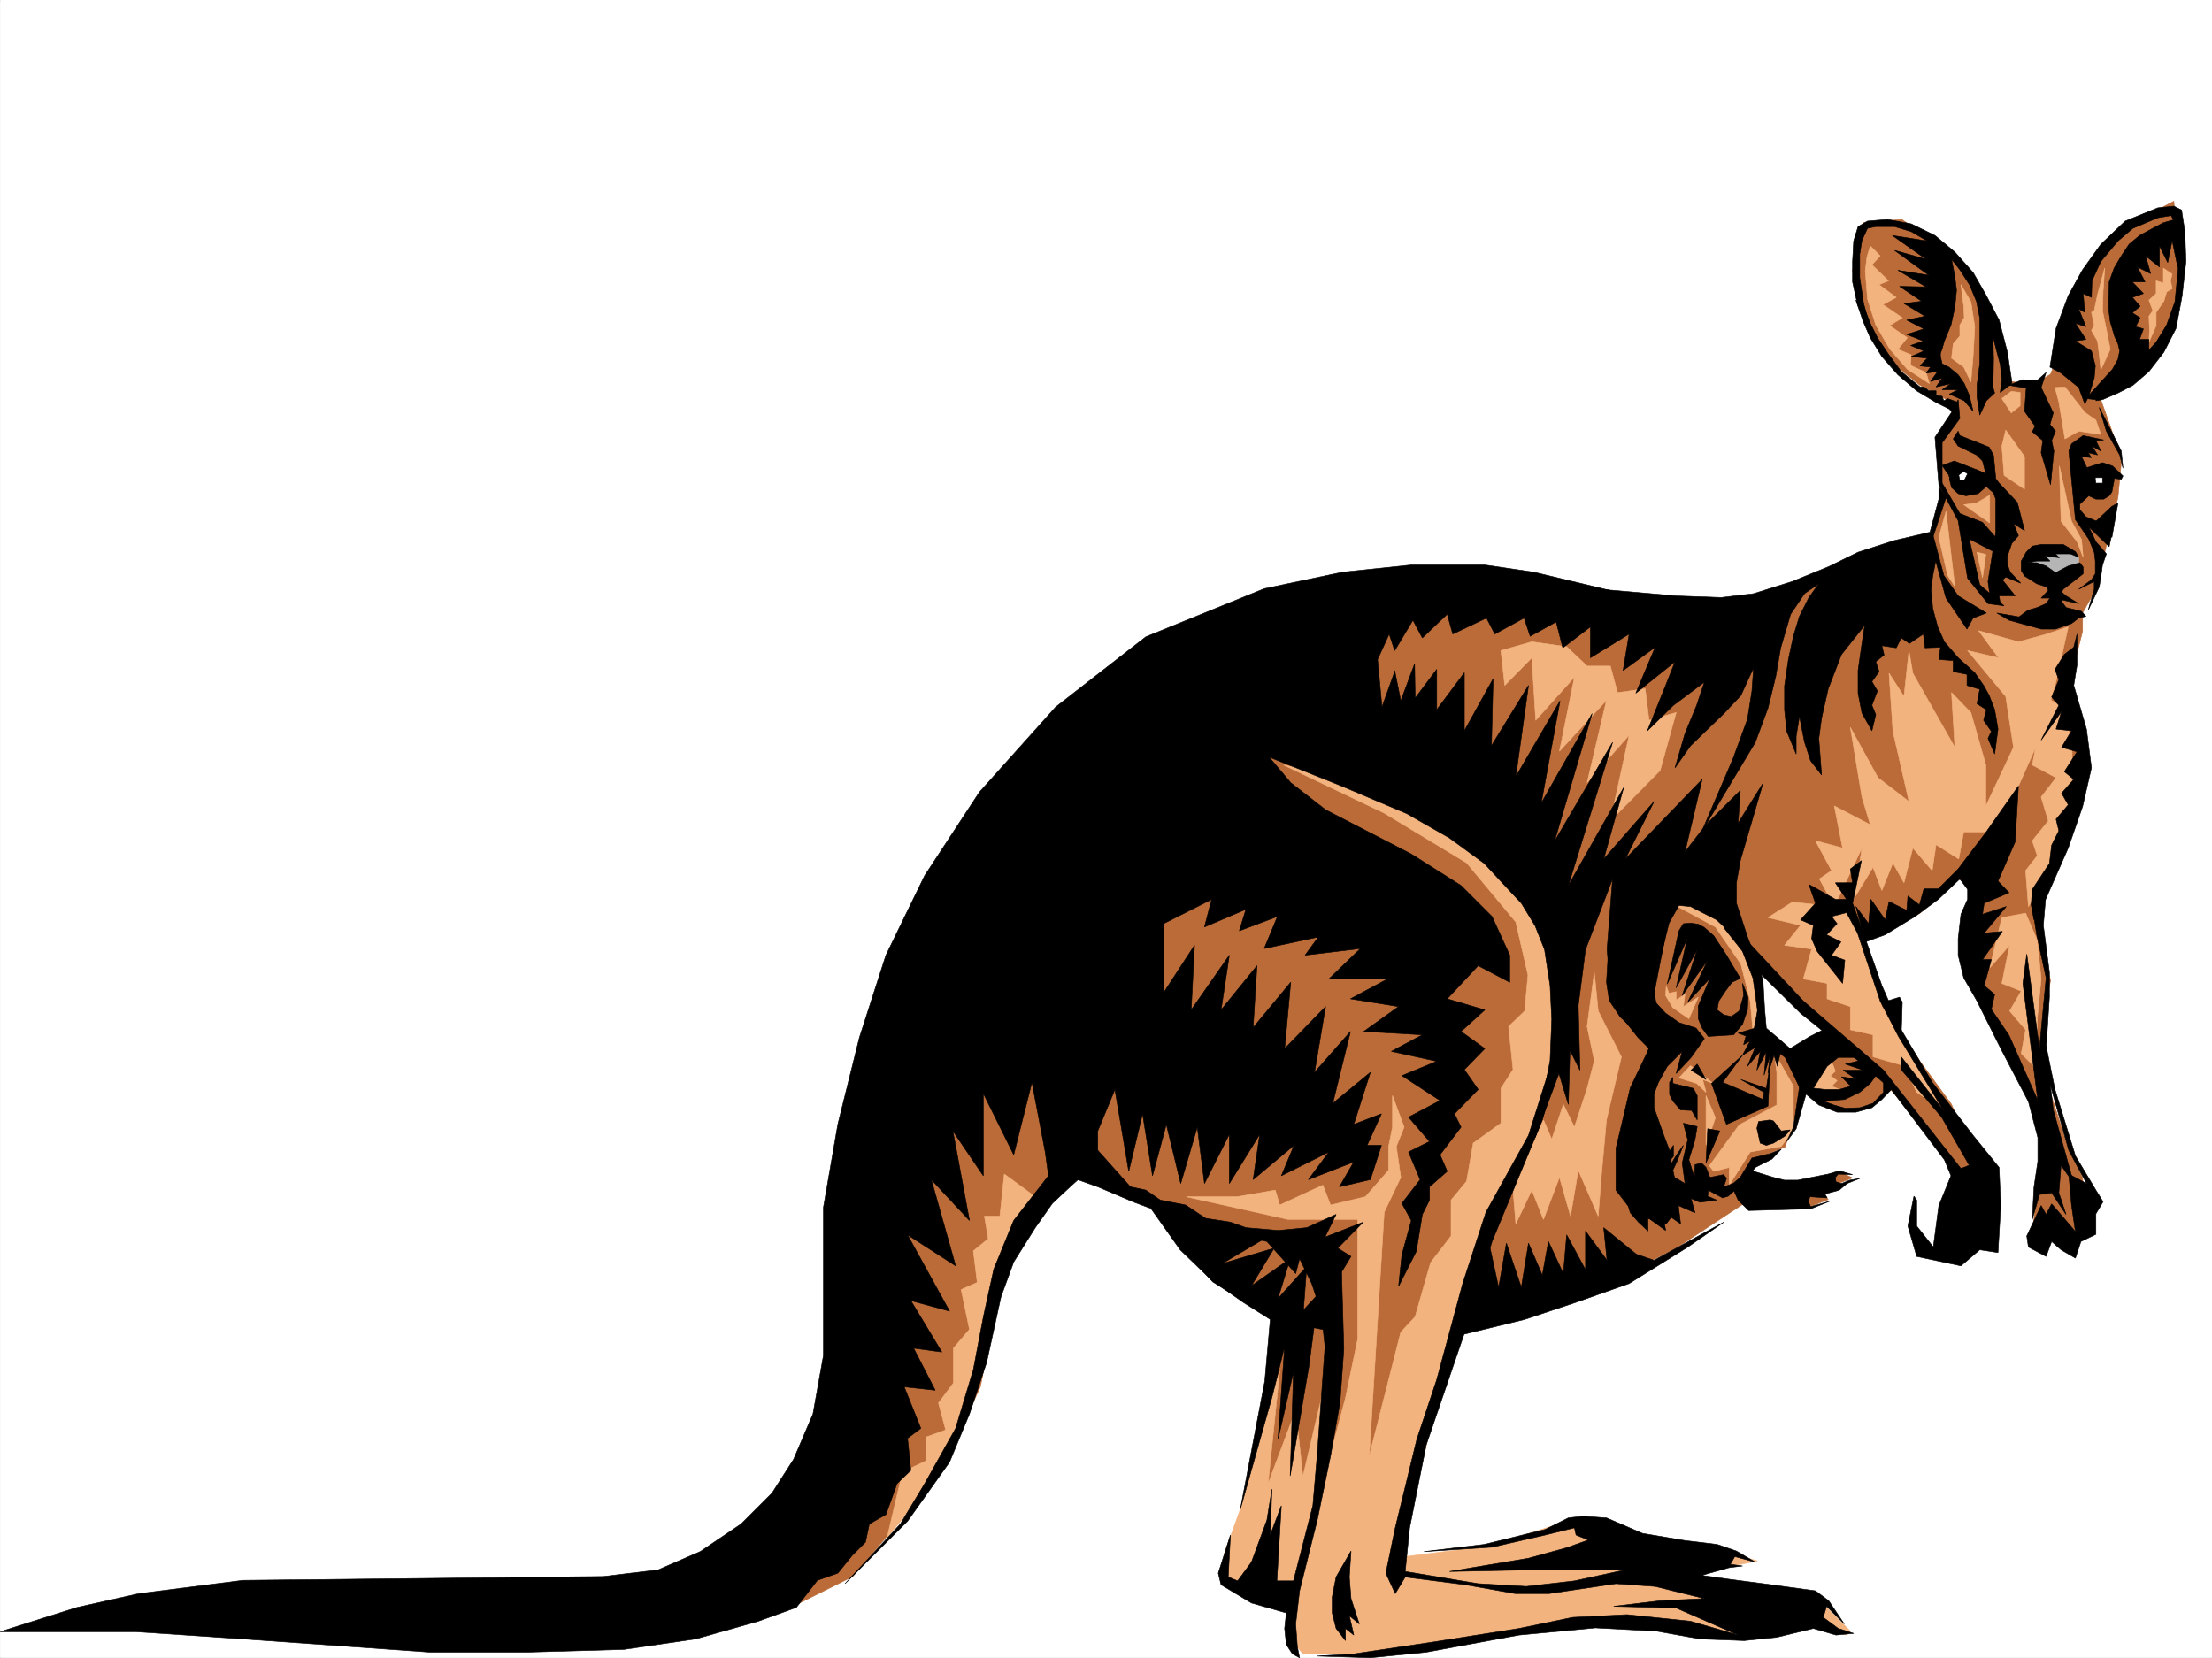<svg xmlns="http://www.w3.org/2000/svg" width="2997.128" height="2246.668"><rect width="100%" height="100%" fill="#333333" stroke="none"/><defs><clipPath id="a"><path d="M0 0h2997v2244.137H0Zm0 0"/></clipPath></defs><path fill="#fff" d="M.112 2246.297h2997.015V0H.113Zm0 0"/><g clip-path="url(#a)" transform="translate(.112 2.16)"><path fill="#fff" fill-rule="evenodd" stroke="#fff" stroke-linecap="square" stroke-linejoin="bevel" stroke-miterlimit="10" stroke-width=".743" d="M.742 2244.137h2995.531V-2.16H.743Zm0 0"/></g><path fill="#ba6b38" fill-rule="evenodd" stroke="#ba6b38" stroke-linecap="square" stroke-linejoin="bevel" stroke-miterlimit="10" stroke-width=".743" d="m1079.038 2174.39 76.441-38.199 81.64-95.875 56.97-85.394 34.445-76.402 19.472-101.114 17.985-66.664 29.25-47.195 56.184-71.902 120.624 43.437 71.946 85.395 81.64 56.93-5.242 101.113-23.969 119.101-23.222 91.375 233.777-77.144 67.41-219.47 180.563-41.952 116.168-59.16 94.386-62.168 86.918 5.98 24.711-9.734-9.734-12.707 42.695-16.5-19.472-8.992-47.934 19.472-71.203-10.48 4.496-23.97 42.738-17.983 23.97-71.907-23.97-57.672-27.722-22.445-10.52-101.894 57.715 57.671 61.426 52.434-47.196 27.723 9.735 48.68 28.465 19.472 38.984-4.496 32.961-24.711 90.633 110.106h29.25l-38.242-90.637-42.696-58.414-48.68-75.657-28.503-90.636 77.183-34.446 51.688-46.414 24.75 13.453-9.735 67.407 9.735 71.164 81.644 153.543 8.25 62.172-8.25 57.672-5.984 56.93 48.719 4.495 23.968-29.207-4.496-52.433-24.71-56.93-24.75-76.402-4.497-81.641 10.516-52.434-15.016-62.168v-38.199l15.016-41.918 23.969-63.691 14.234-57.672v-46.414l-14.234-38.2 4.496-66.667 14.976-58.414v-24.75l17.985-32.18 29.953-124.336 4.496-47.195-4.496-19.473-14.977-42.695-10.48-29.207 57.672-47.196 38.984-33.703 13.488-76.402-5.238-56.93-3.754-48.68-81.68 43.442-47.19 77.144-19.474 66.665-18.73 47.195-24.75 14.973-28.465-5.239-37.457-95.875-30.734-66.664-80.153-56.93-52.472 4.497-14.235 65.18 14.235 58.413 28.504 57.676 48.68 38.942 51.687 27.722-23.965 47.195v86.88l-9.738 42.695-137.868 56.93-62.91 29.21-75.699 37.418-267.48-41.918-245.004 33.707-282.457 138.57-196.32 262.907-104.907 285.352-67.406 244.18-28.465 177.515-47.977 138.57-113.898 96.617zm0 0"/><path fill="#b5b5b5" fill-rule="evenodd" stroke="#b5b5b5" stroke-linecap="square" stroke-linejoin="bevel" stroke-miterlimit="10" stroke-width=".743" d="m2763.346 750.523-14.972 6.727-.742 15.719 30.73 19.472 38.203-19.472v-17.95l-23.969-9.734zm0 0"/><path fill="#fff" fill-rule="evenodd" stroke="#fff" stroke-linecap="square" stroke-linejoin="bevel" stroke-miterlimit="10" stroke-width=".743" d="m2661.452 638.152-8.25-4.496-5.239 14.973 13.489 14.234 12.004-14.234-3.008-8.953zm173.84 1.524-7.508 17.203 14.234 11.223 12.004-11.223-5.242-18.727zm0 0"/><path fill="#f3b37f" fill-rule="evenodd" stroke="#f3b37f" stroke-linecap="square" stroke-linejoin="bevel" stroke-miterlimit="10" stroke-width=".743" d="m1739.124 1036.621 136.379 65.18 111.632 67.406 66.664 80.156 16.5 71.903-4.496 48.68-21.738 20.96 6.02 58.453-16.5 25.453v47.196l-37.457 26.937-8.993 51.692-20.996 25.453v48.719l-27.722 35.933-20.957 73.39-19.473 20.997-42.738 167.777 20.254-330.316 22.484-47.192-6.023-41.957 10.519-26.195-15.758-42.695v42.695l-5.238 26.195v32.22l-31.477 35.933-47.191 11.261-10.48-26.98-58.454 26.98-5.984-20.214-51.687 8.953h-68.934l137.824 30.734h94.43v162.54l-16.5 79.37-41.957 158.043-25.453 133.332-6.766 35.227 16.5 20.215h68.934l77.925-9.735 137.868-20.996 104.867-16.46 94.426 6.722 89.89 14.977 110.145-21.7 52.472 21.7 5.243-5.239-31.477-31.437-89.93-26.98-110.89-15.716 106.394-21-53.175-15.714-88.407-9.739-89.187-32.218-47.938 10.52-85.433 26.937-119.098 14.976 56.187-246.406 53.918-185.024 67.45-134.816 37.457-94.348 5.238-95.914-15.719-94.347-58.453-95.13-89.89-71.905-125.903-38.2zm-336.418 584.973-41.953-30.692-5.98 56.93h-21l5.241 30.691-20.215 16.5 5.239 42.7-21.739 9.734 11.258 53.918-21.738 25.457v47.191l-20.215 26.98 9.738 36.677-26.98 9.734v32.219l-31.477 14.976-20.957 89.149 64.438-78.633 35.933-73.43 31.473-89.89 15.758-99.586 26.98-52.434zm0 0"/><path fill="#f3b37f" fill-rule="evenodd" stroke="#f3b37f" stroke-linecap="square" stroke-linejoin="bevel" stroke-miterlimit="10" stroke-width=".743" d="m1733.885 1858.305-15.718 152.062 37.457-99.629 9.734 89.89 37.461-158.823-32.219 337.082-89.148-26.98-22.485-20.216v-26.976l22.485-62.168 16.46-69.64zm426.305-540.789 5.281 52.43 31.434 62.171-20.215 85.395-6.723 73.39-4.496 56.93-26.98-62.172-10.52 62.172-14.972-52.434-21.703 56.93-15.754-39.687-21.743 45.668-3.714-45.668 41.21-95.13 11.223 26.196 15.719-47.195 15.016 30.734 17.203-52.434 9.734-37.457-9.734-46.449zm-126.605-435.93 5.242 47.195 36.715-37.457 5.238 84.653 52.473-58.418-20.254 100.332 63.691-68.895-26.234 111.59 56.968-64.395-25.492 116.086 67.446-68.152 21.742-78.629-36.715 10.48-5.281-42.699-37.457 5.239-9.735-35.97h-31.476l-27.723-26.198-47.191-6.723zm737.269-21.738-35.972 9.777-53.958-15.016 26.98 36.715-41.952-9.738 51.687 62.172 10.52 68.894-37.457 79.41v-55.44l-20.254-71.126-26.238-26.98 4.496 74.136-56.93-100.37-5.238-30.696-6.766 62.172-20.215-31.477 5.242 78.668 21.739 95.133-41.953-32.219-37.457-68.152 15.714 94.348 11.262 37.457-48.719-25.453 11.223 56.93-36.715-9.735 21.738 40.43-16.46 11.257 20.214 37.422 37.457-79.375-10.476 68.153 25.453-41.954 12.004 31.473 14.976-37.457 14.973 26.98 12.004-47.195 26.238 30.695 5.238-35.19 30.735 19.472 6.723-36.715h35.23l38.941-62.168 30.735-68.895 20.215-72.648 16.5-74.172zm0 0"/><path fill="#f3b37f" fill-rule="evenodd" stroke="#f3b37f" stroke-linecap="square" stroke-linejoin="bevel" stroke-miterlimit="10" stroke-width=".743" d="m2753.612 1036.621 32.219 17.242-20.215 26.196 9.734 32.218-21.738 26.98 6.766 20.216-15.758 20.214 3.754 48.68 37.457-59.16 21.738-89.148v-77.145l-17.242-47.191-19.473-11.965zm-268.227 191.746-56.93-5.984-32.96 20.996 44.183 10.48-21.738 26.942 36.715 5.238-11.223 40.469 32.219 5.98v20.957l31.477 10.52v31.437l30.691 6.762v29.953l41.953 11.965 17.246 35.969 31.473 20.96-41.953-83.87-36.715-53.176-26.98-89.89-10.477-30.696zm259.235 8.993-32.219 6.019-16.46 68.152 26.98-30.73-10.52 51.687 26.234 10.48-15.715 26.977 21.7 25.457-5.985 32.22 21.743 21.737v-68.933l5.238-53.918-5.238-52.434zm-487.774 111.628 9.774 16.461 21.703 14.977 12.746-29.207-20.215 12.746 2.23-16.5-11.964 7.508v-11.262l-9.778 2.27-3.714-9.739zm226.313 92.864 3.715 9.734-6.727 5.984 8.992 6.766-7.507 7.465 12.746 5.242-39.723 3.008 7.504-41.953zm-214.309-215.715 55.445 29.949 34.485 50.207 12.707 50.164 3.754 43.441 8.25-26.941-8.25-59.941-18.727-41.211-38.203-43.438-49.46-6.726zm138.61 226.937v44.223l-50.946 26.937-40.468 55.446 6.02 7.469 20.956-5.243v23.969l28.465-44.926 41.957-7.508 16.5-22.441v-59.2l-26.238-46.41zm-95.91 31.476v67.407l12.745-37.457zm-36.72-23.968 24.009 7.465 12.71 12.004-4.5-17.242 14.235 5.238-30.696-23.965zm259.274-1127.254 13.45 13.45-11.22 12.003 22.481 21.7-12.746 5.28 23.227 17.204-17.989 9.734 26.239 17.989-17.243 10.476 23.965 16.5-12.707 15.719 17.988 7.469-.78 14.234 20.995 9.734 4.496 14.977-29.992-19.473-23.965-27.683-18.73-32.22-11.223-35.187-3.011-38.203 2.269-18.726zm122.852 52.434 3.754 29.207.742 15.719-5.98 9.734v14.976l-8.993 10.477-2.27 19.473 16.5 12.004 9.739 20.214 3.008-34.445 2.23-40.469-5.238-33.707zm194.797-22.485-9.735 35.934-4.496 21.738-3.715 2.23 3.715 17.243-3.715 7.469 8.211 14.234 2.266 17.984 2.23 20.996 12.746-27.722-4.496-23.223-5.984-29.21.746-25.454zm91.417 8.25-11.964-8.25v20.215l-9.739-3.012v17.247l-9.773 8.992 5.277 14.23-5.277 7.469.781 18.73-.781 16.5 9.773-22.484V423.18l10.48-14.977 3.755-12.707 7.469-4.496-2.231-10.52zm-96.656 217.203-6.726-19.472-14.973-10.48-26.98-34.485-13.489.781 5.239 19.473 8.25 50.164 18.73-10.48zm-128.874-5.984-5.239 21.7 3.012 39.687 27.718 18.73V618.68zm72.687 48.68 2.27 74.875 21.698 27.722 8.25 20.997-2.23-23.965-13.488-24.754zm-111.629 116.832 7.508 34.445 4.496-31.437zm-17.988-64.398 35.23 24.71v-37.457l-17.988 10.477zm-23.97 8.992 11.966 101.855-9.735-14.977-11.964-51.687zm88.407-162.539-12.746 9.738 12.746 19.469 12.004-9.735v-17.984zm0 0"/><path fill-rule="evenodd" stroke="#000" stroke-linecap="square" stroke-linejoin="bevel" stroke-miterlimit="10" stroke-width=".743" d="m2647.963 624.66 34.489 13.492 8.25 3.754-4.496-17.246-8.254-8.21-24.75-12.005-6.723-9.734 6.723-10.48 2.27 5.984 39.726 15.719 5.98 11.261 2.973 31.434 4.496 6.023 24.75 26.196 9.734 38.203-14.972-9.738 6.722 16.46-8.992 10.52-5.98 17.203v11.262l3.754 10.476 14.23 14.977-20.254-8.25-4.496 3.754 17.242 21.738h-21.738l1.523 9.738-14.23-12.003-2.27-17.247 10.481-66.625v-44.964l-2.973-8.25-9.734-8.954-11.262 9.735-16.46 2.972-10.52-2.972-8.992-8.25-2.973-12.004 20.215 2.27 4.5-8.993-5.242-3.011-7.508 5.238-14.23-2.227-7.47-11.222zm0 0"/><path fill-rule="evenodd" stroke="#000" stroke-linecap="square" stroke-linejoin="bevel" stroke-miterlimit="10" stroke-width=".743" d="m2653.202 639.676 2.27 11.222-12.005 2.227-4.496-13.45zm0 0"/><path fill-rule="evenodd" stroke="#000" stroke-linecap="square" stroke-linejoin="bevel" stroke-miterlimit="10" stroke-width=".743" d="M2631.503 633.656v20.996l23.968 41.172 30.735 12.004 16.46 18.727v21.703l-34.449-17.988 14.235 62.171 32.96 28.465-21.741-2.972-27.72-34.45-12.75-77.925-26.195-48.68-5.238-64.395 22.442-33.707 8.992-17.242 2.27 25.453-23.97 32.961zm0 0"/><path fill-rule="evenodd" stroke="#000" stroke-linecap="square" stroke-linejoin="bevel" stroke-miterlimit="10" stroke-width=".743" d="M2747.631 762.488h11.965l12.746 4.496 12.746 8.996 17.243-8.996 15.718-4.496 4.496 5.985v8.992l-10.48 8.25-16.5 12.746-2.227 3.715 5.981 5.277 17.246 10.48-23.227-5.238v2.227l5.981 8.25 20.996 5.238 5.984 6.727-9.734 2.27-9.738 7.464-21.739 7.508h-19.472l-43.48-12.004-16.462-9.734 29.954 5.238 12.004-8.953 12.746-3.754 11.964-5.238 5.239-7.508h-11.965l9.734-10.48-2.265-4.497-13.489-4.496-16.464-10.476-4.497-7.508v-12.707l6.727-12.004 8.25-8.25 12.004-2.23h29.95l16.5 9.738 4.5 7.504-11.263-4.497h-20.214l5.238 5.243-19.473-2.27 6.727 6.766h-17.985zm-2.269-236.672-2.23 31.438 14.234 20.254-3.754 7.469 14.234 12.003-2.23 16.461 12.746 43.438 4.496-45.668-3.012-14.23 5.242-12.75-7.507-8.993 4.496-15.718-16.461-34.446 6.726-20.254-11.964 10.52-20.254-.785-17.989 7.508zm0 0"/><path fill-rule="evenodd" stroke="#000" stroke-linecap="square" stroke-linejoin="bevel" stroke-miterlimit="10" stroke-width=".743" d="m2803.073 611.21 8.992 92.864 17.988 26.196 7.47 17.988 1.522 12.004v17.203l-5.238 8.25-17.242 12.746 20.957-10.52v10.52l-8.21 28.465 14.972-31.477 2.23-13.488 2.266-16.461 5.242-14.977-14.234-16.5-9.735-20.214 27.723 26.98 3.754-17.242-2.27-15.719-5.238 1.485-7.508-.743-20.215-8.25-8.25-9.734v-7.469l12.004-11.262 9.735 4.497h10.48l7.508-4.497 3.754-5.238 2.969-15.719v-8.992h-6.723l-8.996 2.227v10.52h-8.992l-.742-5.243v-7.504l-8.993-3.011-9.738-20.215 13.492 1.484-4.496-6.723 12.707 3.008-7.468-12.004 11.964 6.766-6.726-14.23 10.48-.786-27.722-5.98-15.72 11.262zm0 0"/><path fill-rule="evenodd" stroke="#000" stroke-linecap="square" stroke-linejoin="bevel" stroke-miterlimit="10" stroke-width=".743" d="m2827.784 633.656 20.996-6.726 13.492 4.496 14.23 13.488-2.265 4.496-17.207-2.265h-22.48zm16.5-81.64 9.738 32.214 17.985 32.22 4.496 17.948-2.266-23.187-14.977-29.988zm-6.762 156.554 24.008-22.484 8.21-4.496-8.21 46.453zM2530.35 299.625l26.98-2.27 32.22 5.985 32.218 15.754 26.938 22.445 24.75 27.723 17.988 31.472 17.203 32.965 11.262 43.438 5.98 39.687v2.973l-15.718 12.004 2.23-17.246-2.23-20.957-6.02-22.48-3.715-14.977.742 30.734-.742 38.2 2.23 7.468-11.222 10.477-8.992 19.472-3.754-24.71v-15.72l3.754-29.207v-62.167l-4.5-22.485-8.992-21.7-13.489-20.995-11.261-14.235 4.496 23.227 2.27 18.73-2.27 23.223-5.239 23.969-8.992 21.703-2.972 10.516-2.266 5.984v4.496l2.266 9.734 8.992 4.497 12.707 10.48 8.25 11.965 6.765 15.758 5.239 21.699-12.004-14.234-20.215-8.993 11.965-5.98h-21.7l11.965-8.25-20.215 4.496 8.25-11.965-15.757 4.496 9.738-13.488-15.719 2.266 5.98-8.25-14.23-1.524 9.735-10.48-21.7-2.227 17.204-7.508-17.985-7.468 17.242-6.02-22.484-8.957 23.227-7.508-23.227-11.96 24.75-5.282-28.504-17.203 24.008-3.012-29.988-20.215 35.972.742-38.203-22.48 41.957 6.766-46.453-33.707 42.7 11.964-45.708-32.18 47.192 7.47-21.7-12.708-22.484-6.765h-25.492l-11.223 2.27-7.508 16.46-3.007 18.73v31.434l5.277 35.23 8.992 33.704-17.242-32.219-6.766-30.691v-27.723l1.528-27.722 5.98-19.473zm0 0"/><path fill-rule="evenodd" stroke="#000" stroke-linecap="square" stroke-linejoin="bevel" stroke-miterlimit="10" stroke-width=".743" d="m2514.592 406.719 9.739 28.465 9.773 22.48 15.719 25.457 21.738 24.711 25.457 21.738 26.234 15.72 17.985 8.991 6.726 7.469 5.239-16.46-14.23-5.24-5.239 2.97-2.23-5.981-8.25-1.484v-5.985h-9.735l-6.765-5.277h-5.239l-25.457-20.957-17.242-23.227-14.973-22.445-9.738-19.508-8.992-23.187zm112.414 252.429v17.204l-13.488 50.203 23.223 83.87 28.465 41.954 8.25-14.973 17.988-6.765-38.242-23.188-19.469-27.723-14.234-53.175 17.242-52.43zm150.574-161.796 8.25-52.434 16.5-44.184 19.473-35.226 24.711-34.45 32.961-31.433 44.223-17.988 21.738-2.266 10.48 5.238 4.497 29.246 1.484 40.43-5.238 46.45-8.25 44.183-16.461 32.219-20.254 26.199-21.7 18.727-20.253 10.48-20.961 8.992-8.992 1.485 4.496-18.727 25.457-12.707 29.246-23.227 22.48-24.71 14.235-23.227 11.222-31.477 3.75-38.199 2.23-35.191-4.495-32.215-6.727-11.223-17.984 3.012-33.703 14.23-20.254 17.203-23.227 27.723-11.965 26.195-.742 22.485-11.262-5.238 2.27 25.453-8.25-4.496 9.734 23.968-14.234-4.496 14.234 21.739-14.234 2.23 21.742 13.488 5.238 20.215-1.523 16.5-7.469 24.711-5.238 10.477-8.25-22.442-23.969-19.472zm0 0"/><path fill-rule="evenodd" stroke="#000" stroke-linecap="square" stroke-linejoin="bevel" stroke-miterlimit="10" stroke-width=".743" d="m2826.3 540.05 35.972-39.726 7.469-13.449 2.265-11.262-2.265-9.738-4.5-9.734-5.98-20.215-2.231-17.242v-15.72l.746-20.956 6.723-18.73 9.738-16.5 10.516-15.72 14.234-11.964 17.984-9.735 14.235-7.507 15.718-4.497 7.504 19.473 1.489 27.723-5.243 17.242-7.504-35.973-5.984 29.95-11.223-22.442v28.465l-18.765-15.016 6.762 23.97-17.985-8.954 10.48 20.215h-17.206l14.976 15.719-14.976 5.238 10.48 12.004-10.48 8.953 10.48 6.766-5.984 11.964 10.48 3.008-5.238 14.235h12.707v15.718l-12.707 27.723-59.2 38.2zm-203.047 217.942-4.497 22.485-2.269 17.984 2.27 26.2 6.726 24.71 8.992 20.254 18.727 21.7 22.484 20.214 12.004 17.242 7.508 13.489 7.469 19.472 4.496 26.2-4.496 33.702-8.996-20.957 4.496-9.738-10.477-14.972 3.754-14.235-12.746-8.25 3.754-19.472-17.246-5.239v-14.976l-18.727-3.754v-14.973l-19.472-1.488 2.23-16.5-20.961.746-2.266-18.73-18.73 12.746-11.223-7.508-6.761 13.492-19.473-2.973 3.012 12.707-11.262 8.992 4.496 13.489-9.734 13.492 7.507 12.707-7.507 19.473 5.238 12.746-5.238 21.738-13.493-23.969-5.238-26.976v-30.696l5.238-36.714 3.754-24.711-31.472 39.687-17.989 46.45-8.992 39.687-3.754 27.723 3.754 49.421-14.976-19.472-8.25-25.453-6.723-34.45-4.496 26.942v23.969l-12.75-30.696-3.008-29.207v-32.219l5.277-35.933 6.727-31.473 8.25-26.98 12.746-25.453 13.45-18.73-35.934 24.71-35.227 8.996-48.719 3.75-104.867-10.476-80.195-20.254 111.672 9.773 60.68 2.23 44.183-5.238 52.473-16.504 49.422-20.21 39.726-19.473 48.719-15.719 47.937-11.223zm0 0"/><path fill-rule="evenodd" stroke="#000" stroke-linecap="square" stroke-linejoin="bevel" stroke-miterlimit="10" stroke-width=".743" d="m2212.663 807.453-134.856-32.219-65.96-9.734h-99.63l-92.898 9.734-106.43 22.446-160.312 65.18-122.149 95.128-103.379 115.348-74.171 113.113-52.473 107.84-35.934 111.59-29.246 117.613-19.472 112.336v200.738l-14.235 79.41-26.234 61.43-29.207 45.668-41.953 41.953-55.446 37.457-56.968 24.711-74.172 8.996-488.516 5.239-140.84 17.984-83.906 18.73L.112 2211.066h183.574l145.336 9.774 253.25 17.95h131.883l131.105-3.716 97.395-14.234 84.691-23.969 51.692-18.727 28.465-36.714 27.722-9.739 19.469-23.964 17.988-17.989 5.238-24.71 22.485-12.747 15.012-41.914 18.73-17.988-4.496-43.438 17.984-13.492-22.48-56.187 41.953 4.5-29.246-56.93 38.238 5.238-41.953-69.636 52.434 14.23-56.93-103.379 65.18 41.953-32.961-116.832 51.687 55.406-22.48-121.328 41.21 60.684v-111.629l41.212 83.164 24.71-98.14 17.989 94.386 4.496 32.219-47.195 60.645-26.977 65.921-14.234 65.18-13.489 71.125-23.968 79.41-41.953 74.918-32.965 54.66-74.953 80.899 84.691-84.653 56.93-80.117 26.976-65.18 23.227-69.675 19.473-89.11 17.242-47.191 29.207-46.453 23.226-32.961 23.969-22.441 37.496-33.704v-41.957l23.227-56.183 18.726 110.848 18.73-77.887 13.489 83.906 18.73-69.676 19.473 80.156 22.48-76.402 9.739 76.402 33.703-66.667v66.667l41.21-66.667-8.991 61.425 55.441-46.449-17.203 41.211 64.398-32.219-27.722 37.457 61.465-23.965-19.47 33.704 41.954-9.739 14.977-46.449h-19.473l19.473-42.695-37.461 14.23 22.484-70.418-50.95 41.953 23.97-97.359-48.72 55.406 15.016-89.11-55.484 56.93 8.25-89.89-50.945 61.426 5.238-83.91-48.68 59.94 11.223-74.17-51.691 74.17 4.496-87.66-41.954 64.434v-93.644l65.18-32.961-9.734 37.457 56.183-23.965-8.992 29.207 51.692-19.472-17.985 43.44 73.43-15.718-17.988 24.711 74.957-8.992-42.739 41.21h79.454l-50.208 26.938 65.18 10.52-47.191 33.703 79.41 4.496-41.953 22.445 61.426 13.489-47.196 19.472 51.692 33.704-42.696 22.484 28.465 32.96-28.465 14.231 15.715 37.457-24.71 32.18 12.745 23.227-12.746 46.449-4.496 42.699 23.969-47.195 8.25-50.203 9.738-19.473v-17.945l23.965-20.996-9.734-22.446 28.465-37.457-8.993-17.984 32.22-32.961-18.731-26.942 27.722-28.465-32.218-23.226 32.218-29.207-50.949-15.016 41.957-44.926 42.734 22.485v-36.715l-24.007-52.434-41.953-41.953-67.41-42.66-116.126-59.941-47.234-36.715-35.969-42.695 87.66 27.722 71.204 27.723 15.714 11.219 2.27-174.504-17.242 47.937-5.985-64.398 15.72-34.485 7.507 22.48 24.71-41.21 12.747 23.969 33.703-32.18 7.508 26.941 45.707-21.699 11.223 21.7 39.726-21.7 8.25 24.711 35.192-19.472 8.992 35.19 37.457-28.464v41.953l52.472-32.219-8.25 49.461 43.442-31.476-26.2 62.172 53.176-42.7-12.746 32.22-24.71 61.425 35.23-34.484 41.953-31.438-10.48 31.438-15.754 38.199-13.493 46.45 20.996-29.95 20.961-20.215 24.75-23.969 22.48-23.968 17.204-37.457-2.227 31.437-6.023 38.2-19.469 53.175-42.699 99.629 72.688-121.328 17.242-46.45 10.48-42.699 6.723-38.941 13.492-45.672 18.727-27.719-75.657 10.477h-111.632zm0 0"/><path fill-rule="evenodd" stroke="#000" stroke-linecap="square" stroke-linejoin="bevel" stroke-miterlimit="10" stroke-width=".743" d="m1712.89 1023.168 104.902 41.918 88.406 37.457 57.71 32.96 47.196 34.446 27.723 29.953 22.48 23.97 18.73 30.73 12.747 32.218 7.469 48.68 2.265 45.668-2.266 56.187-20.214 104.125 32.218-86.882 12.747 41.914 2.226-73.39 13.492 26.98-2.23-87.66 9.734-75.622 36.715-95.875-7.504 95.875 5.238 58.414 17.243 35.934 19.472 24.71 15.016 15.016-25.496 53.176-19.469 82.383v56.188l25.453 32.921 42.735 12.747 13.492-17.985h-39.727l-14.976-4.496v-23.187l12.707 13.449v-38.942l12.004 25.493v-41.954l14.976 24.711v-15.718l11.262-12.746v-14.977l-9.738 14.234-7.508-34.449-13.488-35.23v-14.973l19.472-34.45 27.723-34.445-26.2-27.722-13.488-22.48-3.011-21.704 3.011-19.472 17.203-70.418 13.489-23.97 15.758 1.49 35.19 17.984 26.981 25.453 18.727 36.714 8.992 32.22.746 29.206-5.242 27.723 5.242 5.238 4.496-29.949v-56.93l-17.988-46.449-14.973-45.707v-27.684l5.239-29.992 30.73-104.824-33.703 53.918 2.973-44.184-46.45 46.41-28.464 36.715 23.222-98.14-104.12 107.879 38.94-77.887-68.19 77.887 26.98-96.617-74.914 132.55 59.937-193.976L2106.272 1140l50.95-173.02-68.934 121.329 25.453-138.57-59.942 102.636 17.243-123.594-50.203 81.64 2.269-90.632-38.984 70.418v-78.668l-37.457 50.203v-54.699l-29.207 38.941-.743-46.41-18.73 50.164-8.25-41.172-20.254 111.594-191.043-23.969zm0 0"/><path fill-rule="evenodd" stroke="#000" stroke-linecap="square" stroke-linejoin="bevel" stroke-miterlimit="10" stroke-width=".743" d="M2266.62 1459.836v8.21l27.722 6.767 5.243 9.738v32.96l-7.508-12.75-14.977-.741-10.48-12.004-4.496-8.953v-16.5zm118.36 89.109-4.5-20.214 2.269-8.993 15.718-2.226 4.496 1.484 10.481 13.488 12-1.484-6.723 8.211-15.757 9.734-9.735 3.012zm0 0"/><path fill-rule="evenodd" stroke="#000" stroke-linecap="square" stroke-linejoin="bevel" stroke-miterlimit="10" stroke-width=".743" d="m2299.585 1526.504-3.012 17.945-8.25 26.98 7.508 23.97.742-17.243 8.992-2.23 5.984 5.98 5.239 13.492 18.765-3.754 3.715 5.239-3.715 11.261 12.711-4.496 9.735-8.25 15.757-26.199 24.711-6.02 14.977-5.984-12.711 13.492-22.48 11.22-14.235 18.73-22.48 20.215-7.508 2.27-12.746-6.767-6.727-3.714-.742 8.21 11.965 5.239-22.445 3.012-19.508-8.25-12.707-8.211-9.778-11.262v-19.473l10.52-17.203 8.992-12.746-8.992 22.484-5.242 11.22 2.23 9.737 14.235 8.25-3.754-27.722 7.504-31.477-5.98-22.441zm0 0"/><path fill-rule="evenodd" stroke="#000" stroke-linecap="square" stroke-linejoin="bevel" stroke-miterlimit="10" stroke-width=".743" d="M2264.354 1578.156v-13.453l-9.734-25.492-13.492-38.2v-18.73l5.984-15.718 12.004-21.7 20.215-20.254-8.211 29.989 20.215-21.739 17.984-25.453-11.262-14.234-23.226-7.508-17.985-12.707-11.964-12.746-3.754-6.766v-5.98l3.011-16.461 14.977-76.402-78.672 14.234-3.754 62.168 3.754 24.71 14.976 22.481 20.997 19.473 20.215 14.977-14.977 46.449-12.746 47.937-8.992 54.66v39.688l4.496 26.238 4.496 15.719 11.223 12.746 12.746 11.965v-17.988l23.968 17.242-4.496-26.195 24.75 17.203-3.012-24.711 22.485 9.738-5.985-21.742-23.968-17.946v-8.25zm0 0"/><path fill-rule="evenodd" stroke="#000" stroke-linecap="square" stroke-linejoin="bevel" stroke-miterlimit="10" stroke-width=".743" d="m2291.335 1250.848-10.48.742-6.024 9.738-15.715 71.902 26.976-61.425-14.972 66.668 28.465-51.653-20.254 62.168 34.484-47.937-26.98 56.89 29.953-32.175-15.719 37.457v17.203l5.238 12.746 8.25 11.222 34.45-2.23 12.003-14.23 6.723-19.473.785-17.242-7.508-18.73 1.485 16.5-5.98 20.956-10.481 7.47-10.48-2.227-8.993-6.727 2.23-12.004 8.993-13.488 8.992-11.965 11.223-5.238-18.73-31.477-17.204-26.2-12.746-11.257-8.25-4.496zm0 0"/><path fill-rule="evenodd" stroke="#000" stroke-linecap="square" stroke-linejoin="bevel" stroke-miterlimit="10" stroke-width=".743" d="m2335.553 1256.832 25.457 32.219 14.23 36.715 5.985 42.695-.746 23.969-25.453 7.468 40.469 14.973 23.226 17.988 20.957 43.442 17.243-1.488 18.73-29.95 14.973-12.004h21l20.215 7.508-29.211-27.722-32.215-17.243-17.989 8.993-26.98 16.5-17.242-15.016-14.973-12.707-2.23-25.492-2.27-39.688-7.504-23.969-13.492-27.722-12.707-19.469zm0 0"/><path fill-rule="evenodd" stroke="#000" stroke-linecap="square" stroke-linejoin="bevel" stroke-miterlimit="10" stroke-width=".743" d="m2522.1 1436.613-21.738 5.239 23.969 8.25h-26.942l17.203 11.964-19.468-2.972 12.746 12.707-15.758 4.5h-19.473l-19.472-2.23-13.489 2.23 24.711 20.996 24.75 9.734h25.453l21.743-6.02 13.488-11.222 12.746-13.488-10.516-11.965v15.715l-14.234 14.976-17.984 5.985-19.473.742-15.719-4.457-14.23-5.281 29.207-2.227 20.215-9.738 14.27-12.004 9.737-13.45-12.003-14.23zm29.953-78.672 21.739-6.722 3.753 6.722-.742 22.485-.746 21.738-13.488-21.738zm0 0"/><path fill-rule="evenodd" stroke="#000" stroke-linecap="square" stroke-linejoin="bevel" stroke-miterlimit="10" stroke-width=".743" d="m2438.194 1472.547-8.25 54.7-8.996 19.472 12.75-17.242 13.488-47.196zm-77.184-42.699-41.957 38.199 20.215 55.445 56.227-24.71 2.972-56.188-5.238 32.219-34.45-12.004 31.438 17.242-1.488 9.738-54.7-23.227zm0 0"/><path fill-rule="evenodd" stroke="#000" stroke-linecap="square" stroke-linejoin="bevel" stroke-miterlimit="10" stroke-width=".743" d="m2365.506 1404.395-3.011 11.222 8.992-5.242-10.477 19.473 17.243-10.477-10.52 25.492 17.246-20.254-4.5 25.493 12.75-24.711-3.012 31.437 8.25-26.98-2.972 24.75 8.21-24.75 4.497 15.015 4.496-20.254-19.469-18.73zm-53.956 171.531 18.726-43.442-16.46-3.007zm0-113.117-20.215-12.707 8.25-8.25zm37.456 149.831 6.02 13.45 14.234 14.234 83.907-2.23 26.238-10.477-26.238 7.465-3.008-7.465 2.265-6.023 23.227 1.527-3.012-5.242 19.473-5.238 10.516-8.993 17.207-6.765-13.454 2.27-11.257 4.495-7.508-2.27-.742-5.98 3.75-4.496 19.472.743-17.984-5.239-14.977 4.496-41.21 8.25h-17.985l-14.976-3.754-29.208-8.992-12.746 12.746zm-250.984-159.566-26.98 85.395-57.672 104.12-31.473 96.618-35.23 130.32-26.98 80.899-29.208 119.84-12.746 61.425 12.746 27.723 13.488-22.48 81.68 10.476 67.41 12.004h45.707l90.676-13.488 53.176 3.754 66.703 16.46-60.684 3.012-62.207 7.465 84.692 2.27 83.906 36.675-64.438-18.69-86.175-8.993-73.43 3.715-72.687 15.015-118.356 18.688-105.648 15.758-49.461 2.972 71.945 2.27 75.656-7.508 125.864-23.227 103.421-9.734 83.164 4.496 58.454 10.516 59.941 2.23 44.184-4.496 49.46-11.965 30.696 8.954 24.008-2.231-21-6.723-20.211-15.015 4.496-14.977 23.969 23.969-21-31.434-17.985-13.492-59.941-8.25-56.93-7.469-37.457-5.238 37.457-10.515 17.988-2.231-16.5-2.27 6.02-10.476 27.723 7.508-25.493-14.977-26.199-8.992-43.476-5.238-57.676-9.739-48.719-20.996-32.219-2.23-19.468 2.23-31.477 15.758-82.422 20.215-81.68 9.734 92.157-5.98 71.945-16.5 39.727-9.738 2.226 9.738 16.5 6.762-29.246 10.48-51.691 14.23-107.133 17.95 110.887-2.23h127.39l-68.933 14.976-65.22 7.508-65.179-3.754-98.887-16.5 5.985-59.16 22.48-112.332 53.215-155.813 35.934-119.844 68.191-164.765 28.465-101.895zm-616.644 98.883 50.203 56.188 20.996 4.496 19.472 13.449 34.446 6.766 26.98 17.984 33.742 5.242 20.957 7.465 43.48 3.754 38.946-3.754 39.723-17.984-15.012 30.734 51.727-20.215-34.485 35.188 17.985 11.222-12.746 20.996 3.011 104.868-5.238 72.648-12.746 71.902-17.988 86.883-23.97 95.871-5.237 44.926 2.23 30.734 3.008 14.977-9.734-5.242-8.25-12.746-2.27-21.7 2.27-20.996-47.196-13.492-41.21-24.71-3.755-15.72 16.5-51.687-3.007 56.93 12.746 5.238 18.726-25.453 20.957-56.93 6.766-41.957-2.266 62.172 15.012-39.688-6.02 101.856h22.48l26.24-101.856 5.98-69.675 10.48-146.04-5.242-47.195-12.746-38.199-16.461-33.703-5.238 20.215-38.985-43.442-86.918-18.73-92.902-34.445-49.422-20.958-41.992-14.976zm0 0"/><path fill-rule="evenodd" stroke="#000" stroke-linecap="square" stroke-linejoin="bevel" stroke-miterlimit="10" stroke-width=".743" d="m1830.538 2101.742-2.266 35.192 2.266 29.207 11.222 34.445-13.488-11.219 6.02 26.195-11.258-8.953v16.461l-12.711-16.46-5.277-20.997v-21.703l5.277-26.976zm-271.235-464.39 39.727 56.148 41.953 40.469 43.441 30.691 36.715 23.227-7.469 83.91-33 173.016 42.735-151.317 17.203-68.894-8.953 125.824 20.957-91.38-4.496 140.802 25.492-149.051 7.469-56.93-64.438-18.687-62.168-38.2-42.695-43.48-27.723-53.176zm420.325 171.531 86.175-20.996 69.676-23.227 71.945-25.453 79.41-49.422 48.72-33.703-94.426 51.648-23.97-8.21-44.222-35.973 4.5 44.184-29.21-39.684v52.43l-25.493-47.192-4.496 52.434-20.215-43.442-8.25 45.707-18.73-43.437-9.735 59.898-20.215-59.898-10.515 59.898-11.965-54.66-25.496 65.14zm0 0"/><path fill-rule="evenodd" stroke="#000" stroke-linecap="square" stroke-linejoin="bevel" stroke-miterlimit="10" stroke-width=".743" d="m1716.64 1676.297-60.68 35.93 70.418-20.958-30.696 50.95 52.434-36.715-16.461 53.918 38.945-43.442-4.496 59.2 26.235-28.465 2.972 55.406-52.433-10.48-47.196-21.739-52.472-32.921-33.703-37.461-23.227-38.942-8.992-23.226 91.418 30.695zm651.878-399.997 74.914 80.157 108.621 93.645 104.903 133.292 11.261-4.457-37.457-65.18-54.703-64.398v-17.242l58.418 74.133-62.168-101.856-24.754-47.937-30.691-92.121-14.977-27.719-20.253 5.238 7.507 9.735-14.23 14.976 19.469 9.735-12.746 17.988 17.988 6.762-3.012 31.437-34.45-43.437-7.503-17.246 2.265-17.946-17.242-7.507 20.215-22.48-8.953-25.458 35.934 20.215h15.011l-15.011-22.442h23.222l-2.968-18.73 14.972-11.262-12.004 57.676 12.004 32.961 27.723 78.668 26.234 59.902 41.957 71.16 55.442 71.907 35.191 43.437 2.27 51.692-3.754 63.656-24.711-3.754-25.496 21.738-59.938-12.746-11.965-41.172 8.211-40.468 3.754 5.238v35.23l22.48 28.465 7.509-56.187 16.46-40.43-8.992-21.738-71.906-95.13-73.43-63.656-49.46-39.687-56.188-55.441zm0 0"/><path fill-rule="evenodd" stroke="#000" stroke-linecap="square" stroke-linejoin="bevel" stroke-miterlimit="10" stroke-width=".743" d="m2514.592 1228.367 17.246 23.223 3.008-32.961 19.473 27.723 5.238-24.711 23.969 11.964 1.527-19.472 15.72 12.004 5.98-21.739h19.511l26.938-26.941 37.5-49.46 44.18-62.911-4.497 75.656-23.222 53.176 14.972 15.719-33.703 14.234-2.226 15.012 32.214-10.516-29.988 35.969 24.711-2.266-26.937 38.2h11.96l-9.734 35.23 14.235 11.965-4.5 20.215 23.968 35.226 38.985 88.367-20.254-158.785 5.277-39.687 17.203 128.093 8.996-95.875-12.746-58.453-5.984-38.199 18.73-18.73-3.753 44.222 8.25 63.657v33.703l-4.497 69.675 9.735 83.125 27.722 99.63-17.203-24.712-3.011 37.418 9.734 29.207-19.473-29.207-16.5 2.266-9.734 33.707 2.27-43.441 5.238-35.23v-32.177l-12.746-48.68-37.457-71.905-32.22-64.438-17.987-31.438-7.508-30.73v-22.484l3.754-32.922 8.996-20.254v-13.45l-10.48-14.234-29.208 27.684-31.476 23.227-40.469 24.71-26.98 9.735zm0 0"/><path fill-rule="evenodd" stroke="#000" stroke-linecap="square" stroke-linejoin="bevel" stroke-miterlimit="10" stroke-width=".743" d="M2814.296 859.105v41.954l-4.497 27.722 17.243 59.16 6.765 52.43-12.004 52.434-19.472 56.187-29.989 68.152-16.46 29.208-3.754-20.215 1.484-20.957 23.227-35.23 3.007-24.712 9.739-19.472-3.754-15.715 16.5-19.473-8.993-15.758 16.461-18.73-12.707-10.477 17.203-26.941-20.956-6.02 13.488-22.445-20.996-2.266 7.508-23.968-27.723 38.941 23.969-47.191-9.739-11.223 9.739-23.227-5.239-14.23 12.746-20.215 12.707-9.738zm-41.954 558.035 12.004 59.16 27.72 89.891 27.722 46.45 9.738 15.718-9.738 16.461v27.723l-20.254 9.734-7.469 22.485-19.469-11.262-12.75-11.223-7.504 20.215-23.968-12.707-2.23-14.976 19.472-41.211 6.726 11.965 7.504-14.231 32.22 37.457-5.24-35.191-3.753-42.696 23.969 12.746-23.97-44.964-30.73-108.582zm0 0"/></svg>
